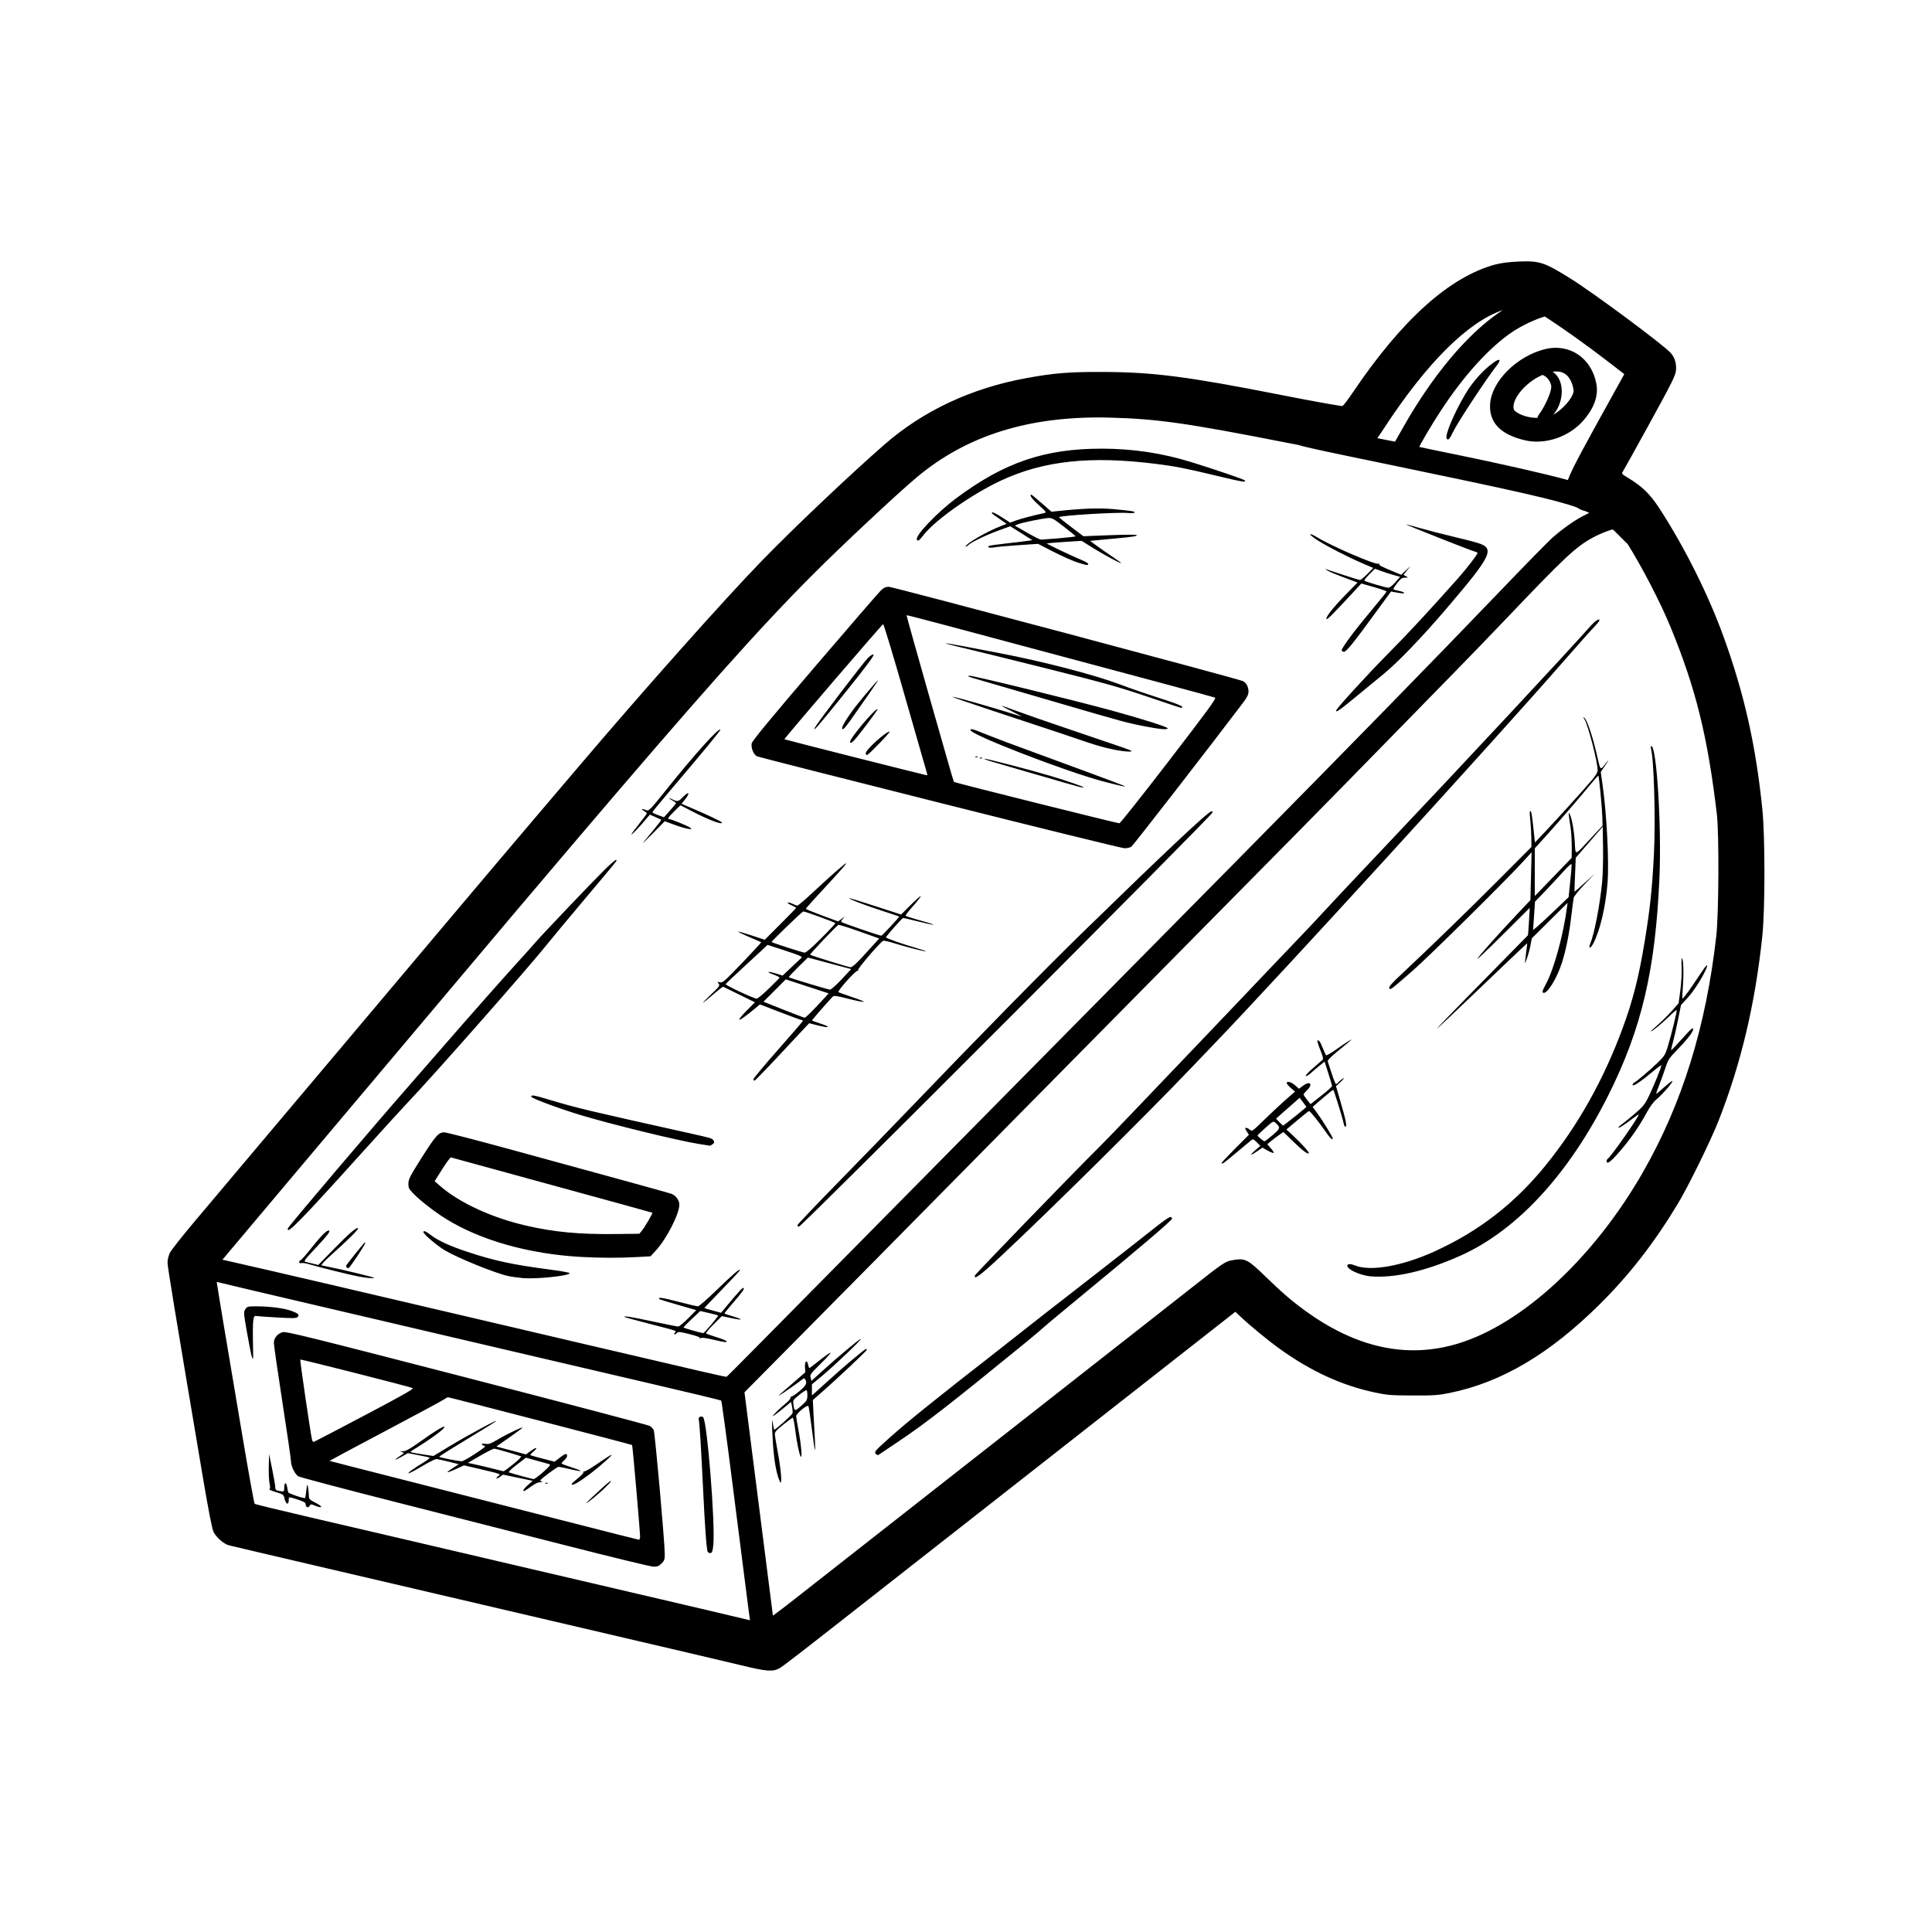 <?xml version="1.0" encoding="UTF-8"?>
<!-- Uploaded to: SVG Repo, www.svgrepo.com, Generator: SVG Repo Mixer Tools -->
<svg fill="#000000" width="800px" height="800px" version="1.1" viewBox="144 144 512 512" xmlns="http://www.w3.org/2000/svg">
 <path d="m340.12 585.25c-3.684-0.887-15.93-3.769-27.223-6.402-29.543-6.898-34.797-8.125-50.129-11.719-3.844-0.902-18.238-4.262-31.98-7.473-13.742-3.211-25.496-5.965-26.117-6.133-1.375-0.363-3.32-2.055-4.09-3.566-0.371-0.73-1.328-5.644-2.793-14.297-7.828-46.453-9.391-55.93-9.391-57.082 0-0.711 0.273-1.848 0.605-2.539 0.332-0.684 3.184-4.312 6.328-8.051 3.148-3.742 10.809-12.828 17.008-20.188 6.207-7.367 16.309-19.348 22.445-26.625 6.133-7.281 18.32-21.738 27.074-32.129 8.75-10.395 19.398-22.973 23.648-27.965 4.254-4.988 9.543-11.211 11.758-13.82 17.527-20.641 38.594-44.305 48.734-54.754 8.34-8.586 23.141-22.621 32.355-30.668 10.281-8.984 23.027-14.957 37.625-17.633 7.43-1.359 11.395-1.676 20.523-1.637 13.211 0.055 22.414 1.25 46.859 6.07 8.289 1.633 15.617 2.957 16.395 2.961 0.18 0 1.438-1.637 2.785-3.641 13.004-19.27 25.625-30.598 37.75-33.871 1.465-0.395 3.637-0.672 6.144-0.777 5.543-0.238 6.781 0.168 13.672 4.445 6.231 3.875 25.008 17.82 26.719 19.852 1.043 1.238 1.492 2.785 1.324 4.586-0.117 1.309-1.102 3.285-6.918 13.875-3.727 6.793-6.957 12.605-7.176 12.918-0.363 0.527-0.246 0.672 1.457 1.691 3.672 2.211 5.758 4.238 8.184 7.957 6.711 10.289 13.094 23.062 17.164 34.363 5.426 15.047 8.465 28.617 10.176 45.41 0.742 7.273 0.742 26.52 0 33.613-1.883 18.008-5.648 33.883-11.637 49.086-2.07 5.25-8.031 17.391-10.734 21.867-6.316 10.461-12.879 18.902-20.75 26.703-13.285 13.164-26.051 20.703-39.785 23.477-2.988 0.605-4.227 0.691-9.812 0.664-5.719-0.023-6.785-0.109-10.047-0.812-8.75-1.875-16.934-5.644-25.211-11.609-3.164-2.281-7.93-6.203-10.445-8.602l-1.23-1.164-6.359 4.988-55.707 43.68c-14.867 11.652-16.711 13.098-25.34 19.859-4.734 3.715-10.953 8.59-13.82 10.836-14.398 11.305-18.832 14.723-19.66 15.148-1.82 0.941-3.336 0.812-10.383-0.898zm-138.69-101.53c0.719 4.731 2.551 15.543 6.75 40.48 1.672 9.957 3.164 18.199 3.305 18.324 0.145 0.133 7.023 1.805 15.285 3.723 8.262 1.926 17.234 4.016 19.938 4.644 5.234 1.23 14.426 3.379 26.027 6.086 3.93 0.918 10.488 2.453 14.582 3.414 4.09 0.957 16.742 3.914 28.113 6.566 11.371 2.648 22.746 5.324 25.285 5.945 0.707 0.176 1.395 0.336 2.035 0.484-0.18-1.305-0.367-2.711-0.555-4.168-0.797-6.242-2.664-20.918-4.156-32.617-1.484-11.695-2.797-21.348-2.918-21.441-0.117-0.102-8.105-2.023-17.758-4.273-9.656-2.254-22.035-5.144-27.52-6.43-5.481-1.285-14.316-3.352-19.637-4.594-13.145-3.074-37.641-8.812-58.418-13.684-3.836-0.902-7.422-1.754-10.359-2.465zm373.92-195.55c-0.383-0.344-0.855-0.816-1.496-1.461-1.293-1.309-2.379-2.379-2.414-2.379-0.641 0-3.57 1.168-5.262 2.098-4.664 2.559-7.285 5.019-23.473 22-3.824 4.004-9.574 9.965-12.777 13.234-3.203 3.273-11.715 11.977-18.902 19.336-7.188 7.367-17.438 17.805-22.762 23.207-24.844 25.172-34.648 35.102-45.832 46.41-6.637 6.707-22.965 23.242-36.281 36.738-24.148 24.48-39.246 39.766-56.008 56.684l-8.848 8.934 2.988 23.492c1.641 12.922 3.516 27.641 4.168 32.707 0.133 1.027 0.258 2.039 0.379 3.004 1.473-1.074 3.43-2.57 5.727-4.375l11.734-9.203c4.801-3.769 30.707-24.082 48.918-38.355 7.828-6.137 15.594-12.227 17.254-13.539 1.664-1.305 7.551-5.926 13.09-10.262 5.543-4.332 11.824-9.27 13.969-10.965 8.781-6.938 9.176-7.199 11.23-7.543 3.188-0.535 3.926-0.172 8.266 4.035 4.641 4.504 7.129 6.66 10.645 9.23 13.645 9.969 27.09 12.93 40.543 8.918 17.086-5.094 36.098-22.652 49.141-45.387 10.414-18.152 16.781-38.637 19.488-62.711 0.66-5.898 0.762-27.129 0.145-32.277-2.457-20.676-5.578-33.277-12.254-49.531-2.812-6.848-7.648-16.043-11.387-22.043zm-280.9 265.51c-11.785-3.012-32.516-8.297-46.082-11.742-13.562-3.445-24.969-6.469-25.348-6.715-0.883-0.578-1.906-2.695-1.906-3.945 0-0.539-1.02-7.559-2.262-15.598-1.246-8.039-2.266-15.129-2.273-15.75-0.012-1.324 0.855-2.414 2.301-2.887 0.836-0.277 6.602 1.145 48.82 12.055 26.328 6.805 48.164 12.566 48.527 12.801 0.363 0.23 0.816 0.715 1.008 1.074 0.332 0.625 2.922 29.629 2.938 32.918 0.004 1.359-0.117 1.707-0.863 2.453-0.707 0.707-1.113 0.863-2.156 0.84-0.711-0.016-10.926-2.492-22.707-5.508zm37.121 1.605c-0.316-0.398-0.77-6.5-1.281-17.348-0.449-9.465-0.887-16.566-1.078-17.473-0.125-0.594-0.039-0.867 0.328-1.008 0.273-0.105 0.629-0.059 0.789 0.105 1.094 1.094 3.273 28.555 2.699 33.992-0.152 1.422-0.332 1.953-0.68 2.019-0.262 0.051-0.609-0.082-0.781-0.293zm-17.941-4.031c-0.016-1.578-1.98-24.18-2.117-24.309-0.141-0.141-48.379-12.656-48.785-12.656-0.133 0-0.68 0.301-1.23 0.672-0.543 0.367-7.566 4.144-15.609 8.398-8.039 4.254-14.594 7.758-14.566 7.789 0.031 0.031 10.434 2.691 23.109 5.914 12.68 3.223 31.02 7.906 40.754 10.398 9.738 2.492 17.871 4.555 18.078 4.574 0.215 0.02 0.367-0.301 0.363-0.781zm-88.449-8.012c-0.105-0.105-0.195-0.414-0.195-0.684 0-0.336-0.613-0.68-2.031-1.137-2.504-0.805-2.434-0.805-2.434 0.074 0 1.547-0.82 1.164-1.176-0.551-0.168-0.828-0.371-0.969-2.258-1.531-1.137-0.348-1.914-0.684-1.719-0.75 0.262-0.098 0.277-0.48 0.066-1.477-0.16-0.746-0.25-2.82-0.207-4.613l0.086-3.258 0.816 4.016c0.453 2.211 0.82 4.367 0.82 4.797 0 0.641 0.172 0.816 0.926 0.969 1.41 0.281 1.449 0.262 1.449-0.836 0-1.43 0.523-1.605 0.75-0.246 0.105 0.613 0.238 1.273 0.293 1.457 0.102 0.332 4.266 1.742 4.492 1.516 0.059-0.059 0.207-0.973 0.324-2.023 0.176-1.598 0.246-1.762 0.414-1.02 0.109 0.492 0.215 1.461 0.238 2.156 0.035 1.234 0.07 1.273 1.895 2.211 1.969 1.012 1.777 1.547-0.25 0.699-1.008-0.422-1.152-0.422-1.379-0.02-0.273 0.488-0.598 0.578-0.922 0.258zm75.961-2.664c3.641-3.402 4.762-4.359 4.762-4.074 0 0.332-2.609 2.856-4.609 4.457-2.457 1.969-2.516 1.824-0.152-0.383zm-18.445-1.613c0-0.191 0.559-0.84 1.238-1.445l1.234-1.094-7.859-1.629-0.875 0.625c-0.48 0.344-0.875 0.5-0.875 0.344s0.289-0.473 0.637-0.707c0.59-0.387 0.242-0.516-4.297-1.578l-4.934-1.148-2.117 0.973c-1.164 0.539-2.176 0.918-2.254 0.84-0.07-0.07 0.574-0.578 1.43-1.125l1.566-0.992-2.676-0.672c-1.477-0.367-2.949-0.68-3.273-0.691-0.328-0.012-2.051 0.855-3.836 1.926-1.777 1.066-3.371 1.898-3.535 1.844-0.293-0.098 1.219-1.18 4.359-3.113 0.797-0.492 1.328-0.961 1.188-1.043s-1.484-0.379-2.992-0.664l-2.731-0.523-1.652 0.945c-1.941 1.109-2.211 0.984-0.422-0.203 1.188-0.785 1.211-0.82 0.52-1.012-0.621-0.176-0.578-0.207 0.293-0.23 0.75-0.02 1.859-0.641 4.457-2.504 3.918-2.801 6.238-4.223 6.484-3.969 0.336 0.336-3.527 3.199-8.188 6.051-0.973 0.598-0.977 0.621-0.297 0.781 0.387 0.098 1.797 0.332 3.133 0.535l2.434 0.367 4.715-2.848c4.676-2.816 12.973-7.262 11.844-6.344-0.324 0.262-3.836 2.438-7.809 4.832-3.969 2.398-7.219 4.449-7.219 4.559 0 0.191 5.039 1.188 6.027 1.188 0.273 0 1.867-0.902 3.551-2.004 2.422-1.586 2.926-2.023 2.394-2.102-0.367-0.055-0.664-0.23-0.664-0.395 0-0.168 0.414-0.211 0.977-0.105 0.812 0.152 1.371-0.047 3.246-1.152 2.68-1.582 7.125-3.68 6.484-3.055-0.242 0.238-1.891 1.441-3.656 2.676l-3.215 2.238 5.203 1.379 2.641 0.715 1.301-0.934c1.531-1.102 2.039-0.961 0.68 0.18-0.52 0.438-0.875 0.855-0.801 0.938 0.082 0.074 1.551 0.504 3.281 0.941l3.133 0.805 1.41-1.098c0.777-0.605 1.527-1.027 1.668-0.941 0.457 0.281 0.277 0.898-0.484 1.613-0.414 0.383-0.746 0.781-0.746 0.887s1.219 0.578 2.707 1.055c3.289 1.055 3.043 1.289-0.473 0.457-1.414-0.336-2.769-0.613-3.004-0.613-0.449 0-4.848 3.273-4.867 3.621-0.012 0.109 0.223 0.266 0.504 0.344 0.289 0.082 0.109 0.125-0.398 0.109-0.613-0.02-1.406 0.324-2.379 1.023-1.965 1.414-2.207 1.543-2.207 1.133zm12.809-1.691c0.012-0.125 0.746-0.805 1.637-1.523 0.887-0.711 1.547-1.414 1.457-1.562-0.09-0.145 0.055-0.266 0.328-0.266 0.277 0 1.965-1.012 3.762-2.258 1.793-1.238 3.324-2.195 3.394-2.121 0.168 0.168-3.246 3.18-5.684 5.023-3.141 2.367-4.938 3.367-4.898 2.707zm-6.914-0.281c0.215-0.086 0.473-0.074 0.57 0.023 0.102 0.102-0.074 0.172-0.387 0.156-0.348-0.012-0.418-0.082-0.18-0.176v-0.004zm61.379-2.402c-0.691-2.543-1.129-6.422-1.324-11.672-0.105-2.699-0.074-3.078 0.137-1.805 0.145 0.891 0.332 1.676 0.402 1.754 0.18 0.18 4.629-3.805 4.828-4.312 0.082-0.215 0.035-0.988-0.105-1.715l-0.258-1.32-2.344 1.926c-1.289 1.062-2.402 1.867-2.473 1.797-0.125-0.133 1.859-2.066 3.703-3.602 0.535-0.441 0.969-0.996 0.969-1.23 0-0.227 0.137-0.383 0.297-0.344 0.168 0.039 1.098-0.594 2.074-1.414 1.758-1.465 2.102-2.172 1.508-3.109-0.238-0.379-0.344-0.371-0.812 0.039-0.629 0.555-5.391 3.879-6.047 4.223-0.242 0.125-0.109-0.055 0.301-0.414l6.586-5.719-0.086-1.359c-0.098-1.594 0.539-2.117 0.828-0.676 0.102 0.504 0.246 0.918 0.328 0.918s1.34-0.953 2.801-2.121c1.461-1.164 2.734-2.039 2.828-1.949 0.098 0.098-1.109 1.426-2.676 2.961-2.637 2.586-2.832 2.856-2.621 3.637l0.227 0.852 2.938-2.66c4.293-3.879 9.773-8.453 10.117-8.438 0.414 0.02-6.82 6.934-10.184 9.738l-2.75 2.293-0.004 2.918 0.664-0.562c0.367-0.312 2.074-1.855 3.793-3.422 4.027-3.672 9.543-8.305 9.895-8.305 0.152 0 0.227 0.121 0.172 0.266-0.133 0.359-7.664 7.461-11.352 10.699l-2.918 2.57 0.172 3.566c0.098 1.965 0.258 4.977 0.359 6.695 0.102 1.719 0.109 3.059 0.02 2.973-0.086-0.082-0.465-2.656-0.836-5.723-0.371-3.066-0.777-5.734-0.891-5.926-0.281-0.457-3.246 1.988-3.246 2.68 0 0.273 0.262 1.867 0.586 3.559 0.727 3.797 1.078 7.863 0.625 7.152-0.414-0.656-1.074-3.894-1.516-7.481-0.203-1.602-0.48-2.871-0.621-2.828-0.141 0.051-1.258 0.875-2.488 1.84-1.652 1.293-2.238 1.934-2.238 2.453 0 0.383 0.324 2.41 0.719 4.492 0.832 4.41 1.219 8.41 0.812 8.41-0.152 0-0.555-1.043-0.898-2.312zm-62-0.5c1.652-1.473 2.031-1.949 1.637-2.062l-6.223-1.727-2.453 1.879c-1.449 1.113-2.289 1.934-2.055 2.016 1.02 0.359 6.102 1.75 6.5 1.777 0.246 0.016 1.41-0.832 2.594-1.883zm-7.91-2.098c1.43-1.152 2.231-1.984 1.996-2.066-1.977-0.66-6.648-2-7.043-2.016-0.273-0.016-1.969 0.828-3.769 1.875l-3.273 1.895 1.934 0.406c1.062 0.223 3.141 0.715 4.613 1.094 1.473 0.379 2.781 0.699 2.91 0.715 0.133 0.016 1.316-0.84 2.629-1.906zm96.047-2.684c-0.469-0.562-0.348-0.711 3.293-3.984 4.973-4.469 11.93-10.078 28.996-23.375 2.102-1.637 5.367-4.207 7.262-5.715 1.895-1.508 9.266-7.254 16.383-12.781 7.113-5.523 14.922-11.633 17.348-13.574 2.836-2.277 4.57-3.473 4.856-3.359 0.25 0.098 0.406 0.293 0.359 0.441-0.242 0.648-9.055 8.141-25.242 21.457-4.66 3.836-8.676 7.195-8.922 7.461-0.246 0.266-2.387 2.07-4.762 4.012-19.996 16.32-26.133 21.098-33.469 26.047-2.781 1.879-5.211 3.508-5.394 3.617-0.188 0.109-0.504 0-0.707-0.246zm-135.25-10.34c9.91-5.231 12.918-6.941 12.496-7.113-1.188-0.484-29.633-7.703-29.781-7.562-0.125 0.133 2.539 18.363 3.082 21.098 0.125 0.625 0.293 0.789 0.66 0.648 0.273-0.102 6.367-3.285 13.543-7.074zm116.14-3.019c0.789-0.727 0.969-1.109 0.969-2.117 0-0.68-0.086-1.316-0.191-1.422-0.102-0.105-0.973 0.441-1.934 1.215-1.688 1.359-1.738 1.441-1.586 2.562 0.277 1.996 0.301 1.996 2.746-0.242zm131.12-254.03c-1.168-0.215-2.332-0.438-3.426-0.656-26.309-5.164-34.102-6.266-46.562-6.59-21.113-0.551-37.797 4.602-51.168 15.805-5.188 4.348-19.82 18.035-27.531 25.766-14.359 14.379-29.77 31.695-63.672 71.527-11.195 13.148-17.949 21.156-44.598 52.805-5.164 6.137-14.469 17.18-20.676 24.539-6.207 7.367-15.227 18.078-20.035 23.801-3.039 3.613-5.809 6.902-7.5 8.914 6.641 1.496 17.027 3.891 28.504 6.574 19.266 4.508 39.312 9.203 44.547 10.43 5.234 1.223 15.742 3.684 23.352 5.473 30.137 7.062 36.984 8.645 37.18 8.559 0.203-0.082 6.594-6.539 52.203-52.742 12.918-13.082 28.848-29.215 35.402-35.84 6.551-6.629 17.266-17.473 23.809-24.098 6.551-6.625 17.129-17.336 23.512-23.801 28.234-28.574 53.516-54.453 69.191-70.809 6.973-7.273 13.598-14.047 14.723-15.043 2.602-2.297 5.836-4.606 8.055-5.734l1.727-0.887-1.039-0.469c-0.77-0.168-1.516-0.492-2.191-0.941-4.984-1.879-16.102-4.398-48.684-11.141-17.418-3.602-23.051-4.769-25.129-5.438zm-277.4 241.57c-0.141-0.371-0.695-3.176-1.234-6.219-0.938-5.289-0.957-5.566-0.473-6.309 0.48-0.73 0.648-0.777 2.957-0.77 3.543 0 7.402 0.504 9.281 1.211 1.844 0.691 2.195 1.043 1.605 1.629-0.332 0.332-1.289 0.352-5.316 0.121-2.699-0.156-5.203-0.332-5.566-0.395-0.57-0.086-0.684 0.07-0.852 1.184-0.105 0.711-0.145 3.301-0.086 5.758s0.074 4.469 0.023 4.469c-0.047 0-0.195-0.301-0.344-0.68zm122.18-4.488c-2.07-0.48-2.996-0.578-3.246-0.352-0.246 0.227-0.293 0.223-0.156-0.016 0.125-0.223-0.82-0.59-2.777-1.082-2.492-0.625-3.019-0.676-3.305-0.332-0.188 0.227-0.473 0.414-0.641 0.414-0.168 0-0.137-0.195 0.07-0.441 0.465-0.559 0.973-0.379-6.82-2.394-3.512-0.906-6.445-1.707-6.519-1.789-0.371-0.367 1.844-0.016 7.543 1.203 3.438 0.734 6.449 1.336 6.699 1.336s1.43-0.977 2.621-2.176l2.16-2.176-4.805-1.379c-2.644-0.754-4.887-1.449-4.973-1.543-0.594-0.59 0.828-0.395 4.953 0.684 2.602 0.68 4.957 1.234 5.246 1.234 0.289 0 2.5-1.918 4.922-4.273 4.289-4.168 6.238-5.836 6.238-5.34 0 0.137-2.141 2.445-4.758 5.133-2.609 2.691-4.719 4.918-4.684 4.953 0.039 0.031 1.047 0.324 2.246 0.648l2.176 0.59 1.516-1.824c3.195-3.84 4.195-4.918 4.445-4.762 0.324 0.195-0.332 1.117-3.027 4.223-1.18 1.359-2.098 2.519-2.035 2.574 0.055 0.051 1.09 0.387 2.289 0.746 1.203 0.359 2.117 0.715 2.031 0.801-0.086 0.09-1.246-0.074-2.578-0.363l-2.418-0.523-2.207 2.191c-1.215 1.211-2.109 2.289-1.988 2.402 0.121 0.117 1.391 0.57 2.82 1.012 1.438 0.441 2.606 0.922 2.606 1.066 0 0.359-0.309 0.316-3.637-0.449zm-0.406-3.965c1.062-1.266 1.879-2.352 1.812-2.418s-1.152-0.359-2.422-0.656l-2.301-0.535-2.246 2.102c-1.234 1.152-2.223 2.176-2.191 2.273 0.047 0.137 4.254 1.34 5.211 1.496 0.117 0.016 1.078-1.004 2.141-2.262zm-49.801-12.316c-1.223-0.102-3.012-0.348-3.977-0.551-3.367-0.707-13.34-4.75-16.859-6.836-2.019-1.203-5.644-4.289-5.644-4.805 0-0.504 0.59-0.266 1.953 0.77 1.93 1.477 5.008 2.891 9.648 4.434 7.238 2.402 12.082 3.441 22.312 4.769 2.695 0.348 4.883 0.766 4.848 0.922-0.141 0.684-8.73 1.586-12.289 1.293zm-43.578-0.418c-2.332-0.438-10.758-2.523-13.18-3.266-0.867-0.262-1.812-0.402-2.106-0.309-0.352 0.109-0.535 0.012-0.535-0.281 0-0.25 0.145-0.453 0.324-0.453 0.18 0 1.355-1.305 2.621-2.906 3.008-3.805 4.59-5.352 5.023-4.914 0.242 0.242-0.637 1.367-3.289 4.211-3.582 3.84-3.613 3.883-2.785 4.074l3.16 0.77 4.047-4.141c4.191-4.289 6.141-5.961 6.508-5.594 0.227 0.227-2.711 3.141-7.301 7.238-1.543 1.375-2.594 2.516-2.383 2.586 0.211 0.066 1.184 0.277 2.168 0.465 2.68 0.508 11.75 2.699 11.75 2.84 0 0.227-1.895 0.07-4.016-0.328zm163.22-0.246c0.09-0.395 25.52-26.676 32.996-34.102 1.402-1.395 5.414-5.547 8.922-9.227 3.508-3.684 8.047-8.434 10.086-10.559 5.231-5.457 9.25-9.668 12.359-12.953 1.473-1.551 4.152-4.363 5.949-6.246 1.797-1.883 5.613-5.894 8.48-8.918 2.863-3.023 6.625-6.973 8.363-8.77 1.738-1.805 4.016-4.231 5.059-5.394 1.043-1.168 8.66-9.27 16.934-18 19.992-21.109 47.695-50.84 53.938-57.879 0.629-0.711 1.41-1.438 1.738-1.605 1.199-0.645 0.906 0.09-0.699 1.75-0.906 0.934-4.508 4.984-8 8.988-18.477 21.191-75.355 83.48-92.629 101.44-1.648 1.715-4.402 4.59-6.121 6.394-12.02 12.609-38.051 38.359-50.812 50.262-5.039 4.699-6.816 6.012-6.555 4.828zm104.82 0.18c-1.562-0.133-3.926-0.91-5.125-1.688-1.75-1.125-0.988-2.051 1.004-1.215 4.051 1.691 12.5 0.227 21.078-3.668 11.789-5.352 21.312-12.723 29.512-22.852 8.578-10.594 15.367-22.688 20.414-36.398 2.715-7.367 4.254-13.422 5.824-22.949 1.406-8.551 1.965-13.77 2.438-22.863 0.484-9.305 0.02-25.605-0.805-28.34-0.086-0.289-0.031-0.52 0.125-0.52 1.414 0 2.731 21.242 2.156 34.707-1.055 24.547-4.711 40.16-13.547 57.797-10.465 20.895-24.18 35.781-39.145 42.496-9.191 4.125-17.543 6.039-23.93 5.492zm-271.26-2.359c-0.109-0.105-0.195-0.293-0.195-0.406 0-0.156 3.894-5.047 4.941-6.211 0.066-0.066 0.117 0.02 0.117 0.195 0 0.453-4.106 6.621-4.41 6.621-0.141 0-0.344-0.086-0.453-0.195zm61.98-2.785c-13.73-0.781-26.539-4.398-35.691-10.078-3.019-1.879-6.801-4.812-8.637-6.707-1.195-1.23-1.336-1.523-1.309-2.691 0.02-1.137 0.469-2.016 3.379-6.609 3.812-6.027 4.609-6.926 6.102-6.926 0.559 0 8.625 2.082 17.914 4.629 9.297 2.543 22.453 6.152 29.246 8.012 6.785 1.859 12.695 3.512 13.125 3.68 1.098 0.418 2.047 1.742 2.035 2.832-0.023 2.508-3.387 9.074-6.223 12.156l-1.422 1.547-3.836 0.207c-4.648 0.25-9.715 0.23-14.691-0.051zm16.273-7.008c0.816-0.992 2.887-4.574 2.727-4.699-0.059-0.047-12.02-3.34-26.586-7.32-14.559-3.981-26.609-7.281-26.773-7.336-0.168-0.051-1.203 1.34-2.312 3.098l-2.012 3.195 1.27 1.125c5.098 4.516 13.824 8.559 22.984 10.66 7.512 1.723 14.082 2.336 23.773 2.223l6.223-0.074 0.707-0.867zm-93.863-0.543c0.117-0.527 23.297-27.801 33.137-38.996 1.582-1.797 5.371-6.144 8.418-9.656 6.434-7.418 16.547-18.844 20.277-22.918 1.422-1.551 3.16-3.496 3.856-4.312 1.738-2.031 14.766-15.707 18.27-19.176 1.562-1.547 2.934-2.719 3.039-2.609 0.246 0.246 0.945-0.625-8.516 10.621-4.336 5.16-8.68 10.383-9.652 11.609-4.695 5.934-30.516 35.242-37.223 42.246-1.176 1.23-6.602 7.184-12.062 13.238-16.324 18.098-19.965 21.809-19.543 19.957zm135.06-0.875c0.051-0.227 4.988-5.41 10.969-11.527 5.977-6.117 14.273-14.672 18.434-19.004 18.445-19.23 36.16-37.277 46.012-46.879 22.363-21.793 33.488-32.254 34.309-32.254 0.16 0 0.293 0.125 0.293 0.281 0 0.695-108.94 109.79-109.63 109.79-0.262 0-0.438-0.188-0.383-0.406zm112.4-16.469c0-0.121 1.629-1.855 3.617-3.848l3.617-3.629-0.492-0.754c-0.273-0.414-0.492-0.828-0.492-0.91 0-0.332 0.719-0.137 1.25 0.344 0.527 0.484 0.676 0.387 3.148-2.019 2.82-2.746 5.789-5.496 7.637-7.082l1.176-1.008-1.102-0.953c-0.605-0.523-1.102-1.109-1.102-1.293 0-0.645 1.176-0.336 2.211 0.574l1.043 0.918 1.008-0.766c1.906-1.457 2.82-0.488 1.094 1.164-0.488 0.473-0.891 0.973-0.891 1.113 0 0.145 0.418 0.781 0.922 1.41l0.926 1.148 2.867-2.254c1.582-1.234 2.856-2.398 2.836-2.578-0.016-0.176-0.473-1.703-1.008-3.379l-0.973-3.047-1.375 1.094c-0.75 0.598-1.793 1.484-2.312 1.969-0.516 0.48-1.102 0.82-1.301 0.754-0.195-0.066 0.629-0.977 1.832-2.023 1.211-1.047 2.363-2.055 2.574-2.238 0.301-0.266 0.191-0.797-0.555-2.641-0.508-1.27-0.855-2.379-0.77-2.465 0.328-0.328 0.742 0.23 1.402 1.898 0.371 0.945 0.77 1.824 0.887 1.953 0.117 0.137 1.305-0.543 2.648-1.508 1.34-0.961 2.867-1.984 3.391-2.273 0.922-0.516 0.926-0.508 0.309 0.02-0.348 0.301-1.859 1.547-3.352 2.766-1.906 1.559-2.664 2.359-2.539 2.68 0.098 0.246 0.574 1.691 1.062 3.203 0.484 1.516 0.988 2.75 1.117 2.75 0.133 0 0.492-0.277 0.801-0.621 0.312-0.344 0.832-0.75 1.164-0.906 0.328-0.156 0.02 0.246-0.684 0.902l-1.285 1.188 1.027 3.512c1.656 5.668 1.965 7.231 1.426 7.231-0.145 0-0.363-0.5-0.473-1.109-0.223-1.164-2.484-8.453-2.691-8.66-0.066-0.066-1.32 0.922-2.793 2.191l-2.68 2.312 1.324 1.812c1.359 1.867 4 6.176 4 6.531 0 0.609-0.691-0.023-1.809-1.664-1.613-2.363-4.18-5.578-4.457-5.578-0.117 0-1.516 1.098-3.109 2.449l-2.902 2.445 1.617 1.496c2.359 2.176 4.535 4.602 4.324 4.812-0.309 0.309-1.715-0.762-4.289-3.266l-2.449-2.379-1.125 0.781c-0.613 0.43-1.578 1.16-2.133 1.621l-1.008 0.848 0.926 1.059c0.508 0.578 0.852 1.133 0.754 1.23-0.098 0.098-0.805-0.176-1.57-0.605l-1.402-0.781-1.375 0.945c-1.879 1.293-2.144 1.168-0.523-0.25l1.336-1.176-0.945-0.945c-0.848-0.852-1.004-0.906-1.484-0.527-0.297 0.238-2.09 1.727-3.988 3.324-3.324 2.801-3.836 3.152-3.836 2.684zm102.04-0.508c0-0.238 0.133-0.508 0.293-0.609 0.871-0.539 8.691-11.754 8.191-11.754-0.082 0-0.918 0.578-1.859 1.289-2.258 1.707-3.34 2.387-3.508 2.223-0.074-0.07 0.297-0.449 0.828-0.836 0.527-0.387 2.086-1.648 3.449-2.805 2.012-1.699 2.68-2.488 3.512-4.133 1.34-2.66 3.75-8.551 3.566-8.73-0.074-0.082-1.125 0.684-2.324 1.699-2.949 2.488-5.129 3.945-5.269 3.523-0.066-0.188 0.121-0.473 0.406-0.637 0.84-0.469 4.301-3.414 6.324-5.387 1.684-1.637 1.934-2.047 2.594-4.207 0.973-3.184 2.504-9.48 2.348-9.648-0.07-0.074-0.957 0.676-1.977 1.664-2.004 1.945-4.457 3.969-4.805 3.969-0.121 0 0.629-0.727 1.664-1.613 1.039-0.887 2.731-2.559 3.758-3.715l1.875-2.102 0.465-3.5c0.25-1.926 0.402-4.606 0.332-5.953-0.066-1.352-0.031-2.453 0.082-2.453 0.371 0 0.52 3.836 0.266 7.211-0.137 1.832-0.195 3.387-0.137 3.445 0.152 0.152 2.297-2.785 4.469-6.121 1.859-2.852 2.555-3.5 1.789-1.676-0.91 2.188-3.332 5.934-4.957 7.688l-1.676 1.809-0.789 3.93c-0.434 2.156-1.043 4.832-1.352 5.941s-0.52 2.055-0.469 2.106c0.055 0.051 1.273-1.219 2.715-2.82 2.777-3.082 3.102-3.367 3.102-2.684 0 0.672-1.684 2.828-4.219 5.414-2.109 2.16-2.398 2.59-3.113 4.762-0.43 1.316-1.168 3.359-1.637 4.551-0.469 1.195-0.852 2.242-0.852 2.336 0 0.098 0.941-0.664 2.098-1.684 1.148-1.023 2.156-1.789 2.242-1.707 0.227 0.23-2.664 3.578-4.144 4.793-0.887 0.727-1.785 1.941-2.727 3.688-1.945 3.602-4.438 7.164-7.289 10.418-2.277 2.602-3.266 3.301-3.266 2.324zm-240.44-4.5c-5.34-0.832-23.523-5.269-31.523-7.699-5.754-1.742-13.023-4.453-13.027-4.852 0-0.562 0.473-0.48 5.25 0.941 7.012 2.09 9.367 2.656 36.25 8.641 6.457 1.438 6.438 1.43 6.812 2.039 0.262 0.43 0.211 0.621-0.246 0.961-0.324 0.238-0.656 0.418-0.746 0.398l-2.766-0.434zm151.92-2.379c2.082-1.77 2.141-2.004 0.797-3.223-0.605-0.551-0.641-0.535-2.707 1.301-1.148 1.02-2.09 1.934-2.09 2.035 0 0.223 1.559 1.516 1.844 1.531 0.109 0.004 1.082-0.734 2.156-1.641zm5.918-4.941c1.664-1.34 3.023-2.469 3.023-2.508 0-0.039-0.402-0.605-0.891-1.254l-0.887-1.18-4.766 4.195-1.492 1.336 0.875 0.918c0.48 0.508 0.926 0.922 0.992 0.922 0.066 0 1.48-1.094 3.144-2.43zm-143.5-9.879c0-0.227 2.91-3.719 6.473-7.758 3.559-4.039 6.516-7.473 6.57-7.621 0.051-0.152-0.047-0.273-0.223-0.273-0.172 0-2.746-0.938-5.715-2.082l-5.402-2.082-1.078 0.902c-2.539 2.125-4.227 3.332-4.414 3.144-0.109-0.109 0.785-1.195 1.988-2.402l2.188-2.203-8.422-4.121c-0.082-0.039-1.02 0.672-2.082 1.582-3.688 3.152-4.301 3.488-1.492 0.812 2.609-2.484 2.793-2.731 2.379-3.223-0.414-0.504-0.387-0.527 0.336-0.348 0.715 0.176 1.246-0.289 5.918-5.164 2.82-2.949 5.078-5.402 5.019-5.453-0.066-0.051-1.484-0.672-3.164-1.375-1.676-0.711-2.996-1.352-2.926-1.422 0.07-0.066 1.684 0.383 3.578 1.008l3.449 1.137 4.156-4.156c2.293-2.281 4.16-4.223 4.16-4.301-0.004-0.086-0.574-0.402-1.266-0.707-0.695-0.301-1.102-0.609-0.91-0.684s0.754 0.07 1.25 0.328c0.492 0.25 1.059 0.465 1.25 0.465 0.195 0 1.758-1.305 3.477-2.902 5.945-5.523 9.316-8.48 9.488-8.309 0.09 0.09-2.293 2.801-5.297 6.027-3.004 3.219-5.441 5.934-5.414 6.039 0.02 0.102 1.953 0.891 4.293 1.758l4.254 1.578 1.824-1.32-0.57 0.648c-0.312 0.352-0.5 0.719-0.406 0.805 0.273 0.277 10.383 3.742 10.629 3.648 0.336-0.133 4.875-5.008 4.742-5.094-0.066-0.039-2.121-0.719-4.578-1.512-4.527-1.461-8.891-3.133-8.695-3.336 0.059-0.059 3.18 0.891 6.926 2.117l6.82 2.223 2.606-2.594c1.438-1.426 2.609-2.449 2.609-2.266 0 0.18-0.934 1.371-2.07 2.644-1.137 1.273-2.016 2.414-1.941 2.535 0.07 0.117 1.707 0.645 3.633 1.18 5.543 1.523 4.746 1.613-1.168 0.125-1.582-0.398-2.988-0.727-3.125-0.719-0.242 0-4.555 4.871-4.555 5.144 0 0.223 4.453 1.789 7.805 2.754 1.594 0.457 2.848 0.883 2.785 0.941-0.141 0.145-5.543-1.23-8.539-2.18-1.32-0.414-2.562-0.695-2.769-0.613-0.73 0.281-7.004 7.594-6.637 7.738 0.215 0.086 0.16 0.156-0.141 0.172-0.613 0.031-5.41 5.391-5.082 5.688 0.133 0.117 1.773 0.719 3.656 1.34 1.879 0.621 3.25 1.184 3.043 1.25-0.207 0.07-2.062-0.301-4.121-0.828-3.148-0.801-3.805-0.887-4.117-0.543-2.281 2.457-5.566 6.254-5.477 6.328 0.059 0.051 1.102 0.422 2.324 0.828 2.848 0.934 2.371 1.25-0.711 0.473l-2.363-0.598-1.5 1.598c-0.832 0.883-4.035 4.309-7.129 7.621-3.09 3.309-5.734 6.019-5.875 6.019s-0.258-0.18-0.258-0.406zm188.31-20.895c6.367-6.469 16.555-16.844 16.906-17.215 0.055-0.059 0.191-1.723 0.297-3.699l0.203-3.594-7.098 7.062c-3.906 3.883-6.961 6.797-6.793 6.469 0.387-0.762 5.352-6.34 10.258-11.543l3.809-4.031 0.324-12.691-2.449 2.676c-4.797 5.238-24.898 25.086-29.141 28.773-5.969 5.195-5.91 5.148-6.141 4.551-0.137-0.352 0.695-1.309 3.055-3.512 7.547-7.059 18.086-17.285 26.066-25.301l8.555-8.59-0.02-2.273c-0.012-1.25-0.125-3.344-0.266-4.648-0.137-1.309-0.195-2.438-0.133-2.504 0.383-0.402 0.543 0.484 1.168 6.566l0.176 1.684 2.805-2.961c3.039-3.211 9.387-10.219 12.117-13.375 1.137-1.316 1.703-2.227 1.703-2.746 0-2.254-2.523-12.043-3.5-13.582-0.434-0.68-0.434-0.711 0.004-0.352 0.711 0.578 2.106 4.699 3.231 9.523 1.109 4.746 0.832 4.519 2.656 2.188 0.781-0.996 0.406-0.289-0.715 1.359l-0.852 1.25 0.473 3.356c1.125 7.934 1.758 20.453 1.324 26.031-0.484 6.203-1.93 12.41-3.707 15.93-0.797 1.578-1.5 1.676-0.852 0.121 1.062-2.535 2.559-10.328 3.129-16.27 0.18-1.883 0.293-5.953 0.242-9.047l-0.09-5.633-7.144 8.246-0.188 4.481c-0.102 2.465-0.168 4.504-0.145 4.535 0.02 0.031 1.246-1.039 2.715-2.367l2.676-2.414-2.731 2.82c-1.5 1.559-2.797 3.152-2.875 3.559-0.082 0.402-0.367 2.606-0.641 4.898-0.562 4.75-1.367 8.758-2.438 12.195-1.305 4.168-3.949 8.473-4.973 8.082-0.383-0.145-0.258-0.551 0.719-2.367 2.09-3.871 4.559-12.82 5.512-19.996l0.203-1.484-9.488 9.422-0.344 1.84c-0.188 1.012-0.609 2.574-0.941 3.473-0.578 1.562-0.598 1.582-0.453 0.441l0.543-4.465-1.605 1.473c-0.887 0.812-6.16 5.836-11.723 11.168-5.562 5.336-10.312 9.812-10.559 9.949-0.246 0.141 2.969-3.215 7.141-7.453zm-171.39 1.406 3.008-3.238-11.367-3.723-5.926 5.926 5.301 2.106c2.91 1.16 5.445 2.121 5.633 2.137 0.188 0.02 1.691-1.426 3.352-3.203zm-12.871-4.504c1.527-1.477 2.812-2.781 2.852-2.902 0.047-0.117-0.727-0.508-1.703-0.867-2.098-0.766-1.359-0.91 0.941-0.188l1.582 0.5 2.312-2.191c1.27-1.211 2.484-2.352 2.699-2.539 0.309-0.273-0.621-0.68-4.301-1.879l-4.695-1.527-1.055 0.992c-0.578 0.543-3.059 2.836-5.516 5.094-2.453 2.258-4.5 4.195-4.543 4.312-0.117 0.297 7.375 3.805 8.238 3.856 0.227 0.016 1.664-1.184 3.188-2.66zm19.281-2.438 2.559-2.742-11.465-3.059-2.594 2.543c-1.426 1.402-2.535 2.606-2.465 2.676 0.203 0.195 10.34 3.258 10.906 3.289 0.277 0.02 1.648-1.199 3.059-2.711zm5.394-5.809c1.316-1.43 2.883-3.152 3.488-3.824l1.094-1.219-5.203-1.855c-2.863-1.02-5.375-1.805-5.582-1.754-0.383 0.102-7.664 7.766-7.512 7.914 0.211 0.215 10.195 3.309 10.727 3.324 0.383 0.012 1.461-0.926 2.992-2.59zm-10.742-5.125c2.117-2.121 3.789-3.914 3.715-3.984-0.324-0.309-8.188-3.176-8.504-3.098-0.383 0.09-8.539 7.977-8.383 8.105 0.281 0.23 8.223 2.793 8.727 2.812 0.387 0.016 1.949-1.324 4.449-3.836zm194.37-7.367 3.668-3.5 0.43-4.16c0.238-2.289 0.398-4.348 0.352-4.574-0.051-0.227-1.066 0.691-2.309 2.082-1.219 1.371-3.379 3.691-4.801 5.168l-2.586 2.676-0.504 7.516 1.039-0.852c0.574-0.469 2.695-2.43 4.711-4.352zm4.492-16.887c0-1.637-0.117-3.777-0.262-4.762-0.645-4.316-0.66-4.481-0.336-3.977 0.574 0.891 1.199 4.242 1.402 7.477 0.238 3.758-0.238 3.879 4.367-1.078l3.004-3.223-0.074-2.422c-0.082-2.562-0.852-10.625-1.039-10.809-0.059-0.059-0.961 0.934-2.004 2.203-2.848 3.477-8.688 10.23-11.949 13.84l-2.902 3.203 0.004 12.637 9.777-10.117 0.016-2.973zm-167.47-11.613c-26.258-6.606-48.055-12.152-48.43-12.324-0.891-0.406-1.641-2.215-1.422-3.414 0.125-0.672 4.777-6.312 16.695-20.258 9.09-10.629 16.984-19.758 17.547-20.293 0.762-0.715 1.293-0.969 2.082-0.969 1.043 0 92.844 24.449 93.879 25.004 0.887 0.473 1.461 1.543 1.461 2.715 0 0.871-0.328 1.535-1.531 3.129-8.922 11.789-29.008 37.68-29.504 38.023-0.348 0.246-1.176 0.434-1.832 0.422s-22.68-5.426-48.945-12.035zm-78.641 10.57c0.324-0.406 1.562-1.918 2.762-3.356s2.133-2.66 2.07-2.715c-0.066-0.055-0.77-0.383-1.57-0.734l-1.457-0.637-1.074 1.266c-1.84 2.18-3.688 4.109-3.812 3.984-0.066-0.066 0.828-1.301 1.98-2.734 1.152-1.441 2.102-2.727 2.102-2.852 0-0.133-0.367-0.434-0.82-0.68-0.922-0.5-0.504-0.613 0.648-0.176 0.734 0.277 0.957 0.051 5.344-5.426 7.402-9.25 13.836-16.41 14.316-15.93 0.16 0.168-4.578 5.918-13.621 16.539-2.414 2.828-4.383 5.246-4.383 5.371s0.691 0.48 1.531 0.781l1.531 0.551 1.582-1.754c0.867-0.969 1.582-1.855 1.594-1.977 0.004-0.117-0.395-0.422-0.883-0.676-0.492-0.258-0.891-0.527-0.891-0.609 0-0.086 0.395 0.055 0.875 0.301 1.254 0.648 1.562 0.578 2.691-0.586 1.656-1.715 2.082-1.273 0.59 0.605l-0.902 1.133 2.016 0.855c4.856 2.062 8.711 3.891 8.711 4.137 0 0.625-3.621-0.762-8.117-3.094l-2.91-1.516-1.629 1.605c-1.578 1.562-1.914 2.07-1.352 2.07 0.543 0 5.008 1.82 5.559 2.262 0.527 0.43 0.488 0.449-0.555 0.309-0.613-0.086-2.258-0.57-3.641-1.082l-2.527-0.934-3.164 3.219c-1.742 1.77-2.906 2.883-2.59 2.473zm139.38-21.719c10.34-13.438 12.609-16.551 12.203-16.73-0.422-0.191-14.699-4.027-71.578-19.234-5.551-1.48-10.133-2.656-10.184-2.606-0.086 0.086 12.383 43.988 12.551 44.176 0.18 0.203 43.449 11.012 43.867 10.965 0.242-0.031 6.156-7.488 13.141-16.566zm-33.957 4c-5.809-1.699-11.617-3.387-12.914-3.75-1.293-0.367-2.207-0.715-2.023-0.777 0.352-0.117 12.031 2.922 17.613 4.578 3.754 1.117 8.629 2.797 8.629 2.973 0 0.246-1.145-0.055-11.305-3.027zm16.656 1.512c-9.945-2.606-35.699-12.574-35.297-13.664 0.16-0.43 0.359-0.371 4.516 1.309 1.965 0.797 7.32 2.805 11.898 4.465 7.477 2.715 22.57 8.312 24.094 8.941 1.336 0.551-0.543 0.172-5.211-1.055zm-46.785-2.016c-0.074-0.203-2.664-9.238-5.758-20.078-3.09-10.836-5.75-19.664-5.91-19.613-0.363 0.121-26.301 30.355-26.164 30.5 0.09 0.102 37.188 9.48 37.719 9.539 0.141 0.016 0.191-0.141 0.109-0.348zm14.008-4.293c0.215-0.086 0.473-0.074 0.57 0.023 0.102 0.098-0.074 0.168-0.387 0.156-0.348-0.016-0.418-0.086-0.18-0.18zm-1.188-0.297c0.211-0.086 0.469-0.074 0.57 0.023 0.102 0.098-0.074 0.168-0.387 0.156-0.348-0.016-0.418-0.086-0.18-0.18zm-29.102-0.902c0-0.906 5.336-5.738 6.34-5.738 0.379 0-5.461 6.066-5.965 6.195-0.207 0.051-0.371-0.152-0.371-0.457zm67.98-0.586c-2.664-0.348-6.047-1.199-9.5-2.394-4.133-1.426-6.184-2.109-24.414-8.137-6.379-2.106-11.391-3.836-11.129-3.84 0.82-0.012 9.059 2.332 18.27 5.199 0.328 0.102-0.742-0.484-2.379-1.293-1.637-0.812-2.883-1.492-2.766-1.508 0.117-0.012 1.855 0.59 3.871 1.344 2.012 0.75 8.746 3.09 14.965 5.188 14.797 5.008 15.246 5.168 15.496 5.422 0.223 0.223-0.77 0.227-2.41 0.016zm-72.141-2.434c0-0.988 6.828-9.078 7.281-8.625 0.141 0.141-4.863 6.797-6.172 8.211-0.637 0.691-1.109 0.867-1.109 0.414zm-9.246-3.871c0.727-1.359 12.816-17.215 13.965-18.324 0.816-0.777 1.324-1.074 1.523-0.875 0.195 0.195-2.309 3.543-7.461 9.949-7.113 8.855-8.949 10.969-8.027 9.25zm7.16 0.18c0.004-0.672 2.102-3.891 4.316-6.613 2.535-3.125 5.203-6.195 5.203-5.992 0 0.137-3.981 5.894-7.379 10.676-1.578 2.215-2.141 2.727-2.141 1.93zm80.473-0.363c-4.902-0.938-6.156-1.281-24.098-6.531-8.676-2.535-17.242-5.031-19.039-5.547-4.238-1.219-4.312-1.25-3.57-1.375 0.684-0.121 27.703 6.484 37.477 9.16 8.211 2.246 15.027 4.41 15.027 4.762 0 0.43-1.961 0.273-5.801-0.469zm50.473-4.297c0.273-0.754 8.531-9.777 13.758-15.039 5.152-5.184 10.695-11.16 18.504-19.941 2.215-2.492 5.176-6.324 5.176-6.699 0-0.125-0.367-0.312-0.82-0.422-0.953-0.23-18.254-7.074-18.141-7.18 0.039-0.035 1.676 0.398 3.641 0.969 1.961 0.57 5.777 1.551 8.48 2.188 2.695 0.637 5.809 1.43 6.906 1.773 4.629 1.438 3.769 3.25-8.188 17.262-6.637 7.773-13.035 14.43-16.895 17.566-1.496 1.219-4.785 3.918-7.309 6.012-4.18 3.457-5.391 4.289-5.113 3.516zm-50.027-3.606c-7.445-2.527-11.453-3.652-26.477-7.418-9.734-2.438-19.82-4.922-22.41-5.523-2.586-0.594-4.656-1.137-4.59-1.199 0.059-0.059 2.246 0.293 4.852 0.789 2.609 0.5 6.82 1.305 9.355 1.789 11.523 2.207 24.949 5.68 31.629 8.184 3.82 1.426 6.516 2.352 12.828 4.398 2.109 0.684 3.898 1.406 3.965 1.605 0.066 0.195 0.012 0.359-0.133 0.359-0.137 0-4.195-1.344-9.023-2.988zm51.469-12.293c0-0.672 3.352-5.18 7.758-10.445 2.277-2.711 4.141-5.031 4.141-5.148 0-0.117-1.508-0.641-3.352-1.164l-3.344-0.953-2.672 2.887c-4.902 5.285-6.363 6.742-6.559 6.543-0.367-0.367 1.734-3.055 4.992-6.379l3.246-3.316-1.438-0.523c-3.707-1.359-5.965-2.273-6.644-2.691-0.406-0.246-0.543-0.387-0.297-0.309 0.246 0.082 2.301 0.754 4.566 1.5 2.266 0.75 4.277 1.359 4.473 1.359 0.195 0 1.062-0.715 1.926-1.594l1.57-1.594-2.621-1.125c-4.031-1.727-9.512-4.535-12.117-6.203-2.691-1.723-2.594-2.297 0.109-0.656 3.691 2.246 15.168 7.18 15.973 6.871 0.238-0.09 0.352-0.039 0.262 0.109-0.172 0.273 0.586 0.66 4.086 2.102l1.715 0.707 2.473-2.344-1.883 2.359 0.672 0.371c0.645 0.359 0.637 0.371-0.289 0.383-0.781 0.004-1.148 0.262-2.012 1.391-0.578 0.762-1.055 1.48-1.055 1.605s0.504 0.316 1.125 0.418c1.344 0.23 2.344 0.75 1.406 0.742-0.328-0.004-1.168-0.121-1.867-0.258l-1.27-0.242-3.84 5.254c-6.195 8.496-8 10.73-8.652 10.73-0.324 0-0.586-0.188-0.586-0.406zm14.207-18.027 1.27-1.449-1.715-0.48c-0.945-0.262-2.449-0.75-3.336-1.078l-1.621-0.598-1.492 1.492c-0.816 0.82-1.402 1.57-1.301 1.676 0.273 0.273 5.621 1.855 6.328 1.875 0.352 0.012 1.113-0.578 1.863-1.438zm-84.191-5.246c-1.27-0.406-4.144-1.688-6.398-2.84l-4.09-2.106-5.203 0.352c-2.867 0.191-5.777 0.457-6.481 0.59-1.176 0.215-1.926-0.016-1.293-0.406 0.145-0.09 2.125-0.367 4.394-0.621 2.266-0.25 4.793-0.555 5.602-0.676l1.48-0.211-5.859-3.684-2.867 1.031c-3.516 1.273-7.394 3.129-8.293 3.977-0.367 0.348-0.664 0.504-0.664 0.348 0-0.73 5.707-4.019 9.512-5.481l1.336-0.516-3.488-2.449c-0.348-0.227-0.5-0.5-0.344-0.594 0.16-0.102 1.305 0.473 2.543 1.273l2.254 1.449 1.457-0.551c1.223-0.457 4.641-1.359 7.535-1.984 0.684-0.152 0.594-0.281-1.41-2.098-1.82-1.641-2.629-2.781-1.984-2.781 0.09 0 1.324 1.02 2.75 2.262l2.586 2.262 1.492-0.16c6.664-0.719 11.039-0.875 14.871-0.539 2.211 0.195 4.422 0.438 4.914 0.535 1.449 0.293 0.715 0.672-0.969 0.5-2.727-0.281-18.461 0.684-18.305 1.117 0.051 0.133 1.523 1.316 3.273 2.637l3.188 2.398 6.926-0.273c3.809-0.152 7.031-0.172 7.164-0.039 0.301 0.281-0.992 0.492-5.598 0.906-1.961 0.18-4.281 0.398-5.152 0.484l-1.586 0.16 1.883 1.375c1.039 0.754 2.941 2.082 4.238 2.949 1.289 0.867 2.258 1.578 2.144 1.578-0.457 0-4.699-2.289-7.5-4.039l-3.004-1.883-4.578 0.301c-2.516 0.168-4.609 0.344-4.656 0.387-0.109 0.109 6.766 3.391 9.094 4.336 1.699 0.691 2.309 1.211 1.633 1.395-0.137 0.035-1.285-0.266-2.551-0.676zm-42.594-6.027c-0.605-0.988 5.297-7.199 10.535-11.09 12.699-9.438 23.355-13.055 38.441-13.055 8.16 0 16.02 1.176 23.66 3.543 6.188 1.914 13.84 4.519 14.188 4.828 0.75 0.672-0.645 0.449-7.457-1.195-8.168-1.969-10.734-2.473-16.027-3.141-17.336-2.188-29.789-0.84-41.082 4.434-7.684 3.594-17.316 10.363-20.496 14.418-1.188 1.516-1.477 1.719-1.762 1.254zm37.68-0.398c2.414-0.203 4.383-0.434 4.367-0.523-0.012-0.09-1.402-1.234-3.09-2.543-2.785-2.16-3.176-2.371-4.219-2.289-1.688 0.141-6.879 1.215-7.91 1.633l-0.887 0.363 3.223 1.859c1.777 1.02 3.43 1.855 3.68 1.855 0.242 0.004 2.418-0.156 4.832-0.352zm128.71-58.773c-2.574 0.75-6.191 2.465-8.637 4.117-6.019 4.066-12.699 11.418-18.781 20.656-2.383 3.613-5.977 9.688-5.801 9.805 0.047 0.031 4.566 0.969 10.047 2.086 11.262 2.293 23.547 5.094 29.297 6.676 1.098-3.082 4.516-9.238 13.477-25.398l1.477-2.664-4.203-3.246c-5.824-4.492-12.504-9.23-16.879-12.031zm-5.176 32.824c-6.559-1.5-9.656-4.731-9.301-9.703 0.43-5.977 7.078-12.605 14.508-14.453 6.519-1.629 12.379 2.324 13.648 9.191 0.586 3.195-0.625 6.535-3.566 9.836-3.789 4.254-10.012 6.34-15.289 5.133zm-5.918-34.527-0.051 0.016c-9.266 3.133-20.223 14.066-31.625 31.57-0.59 0.898-1.113 1.684-1.602 2.359 2.848 0.578 4.684 0.941 4.699 0.922 0.02-0.035 1.023-1.805 2.231-3.93 7.68-13.559 16.82-24.469 25.387-30.312 0.301-0.211 0.625-0.418 0.957-0.621zm-14.906 34.051c-0.52-0.84 1.953-6.727 4.984-11.84 1.914-3.231 4.691-6.328 7.461-8.316 1.648-1.18 2.082-0.801 0.867 0.754-2.82 3.629-10.23 14.855-11.48 17.398-1.102 2.246-1.445 2.621-1.828 2.004zm25.422-16.871c-0.25 0.109-0.516 0.23-0.781 0.363-3.715 1.832-6.938 5.602-6.938 8.105 0 0.727 0.211 1.055 0.992 1.531 1.477 0.918 3.422 1.391 5.34 1.395 0.102-0.363 0.309-0.781 0.621-1.184 1.012-1.336 2.488-4.359 2.883-5.914 0.281-1.133 0.258-1.512-0.168-2.414-0.414-0.863-1.09-1.508-1.949-1.883zm2.82 10.535c1.723-0.855 4.027-3.117 4.922-4.867 0.562-1.094 0.598-1.391 0.301-2.527-0.812-3.082-2.594-4.402-5.367-3.969l0.082 0.055c3.246 2.231 2.934 8.133 0.059 11.309z"/>
</svg>